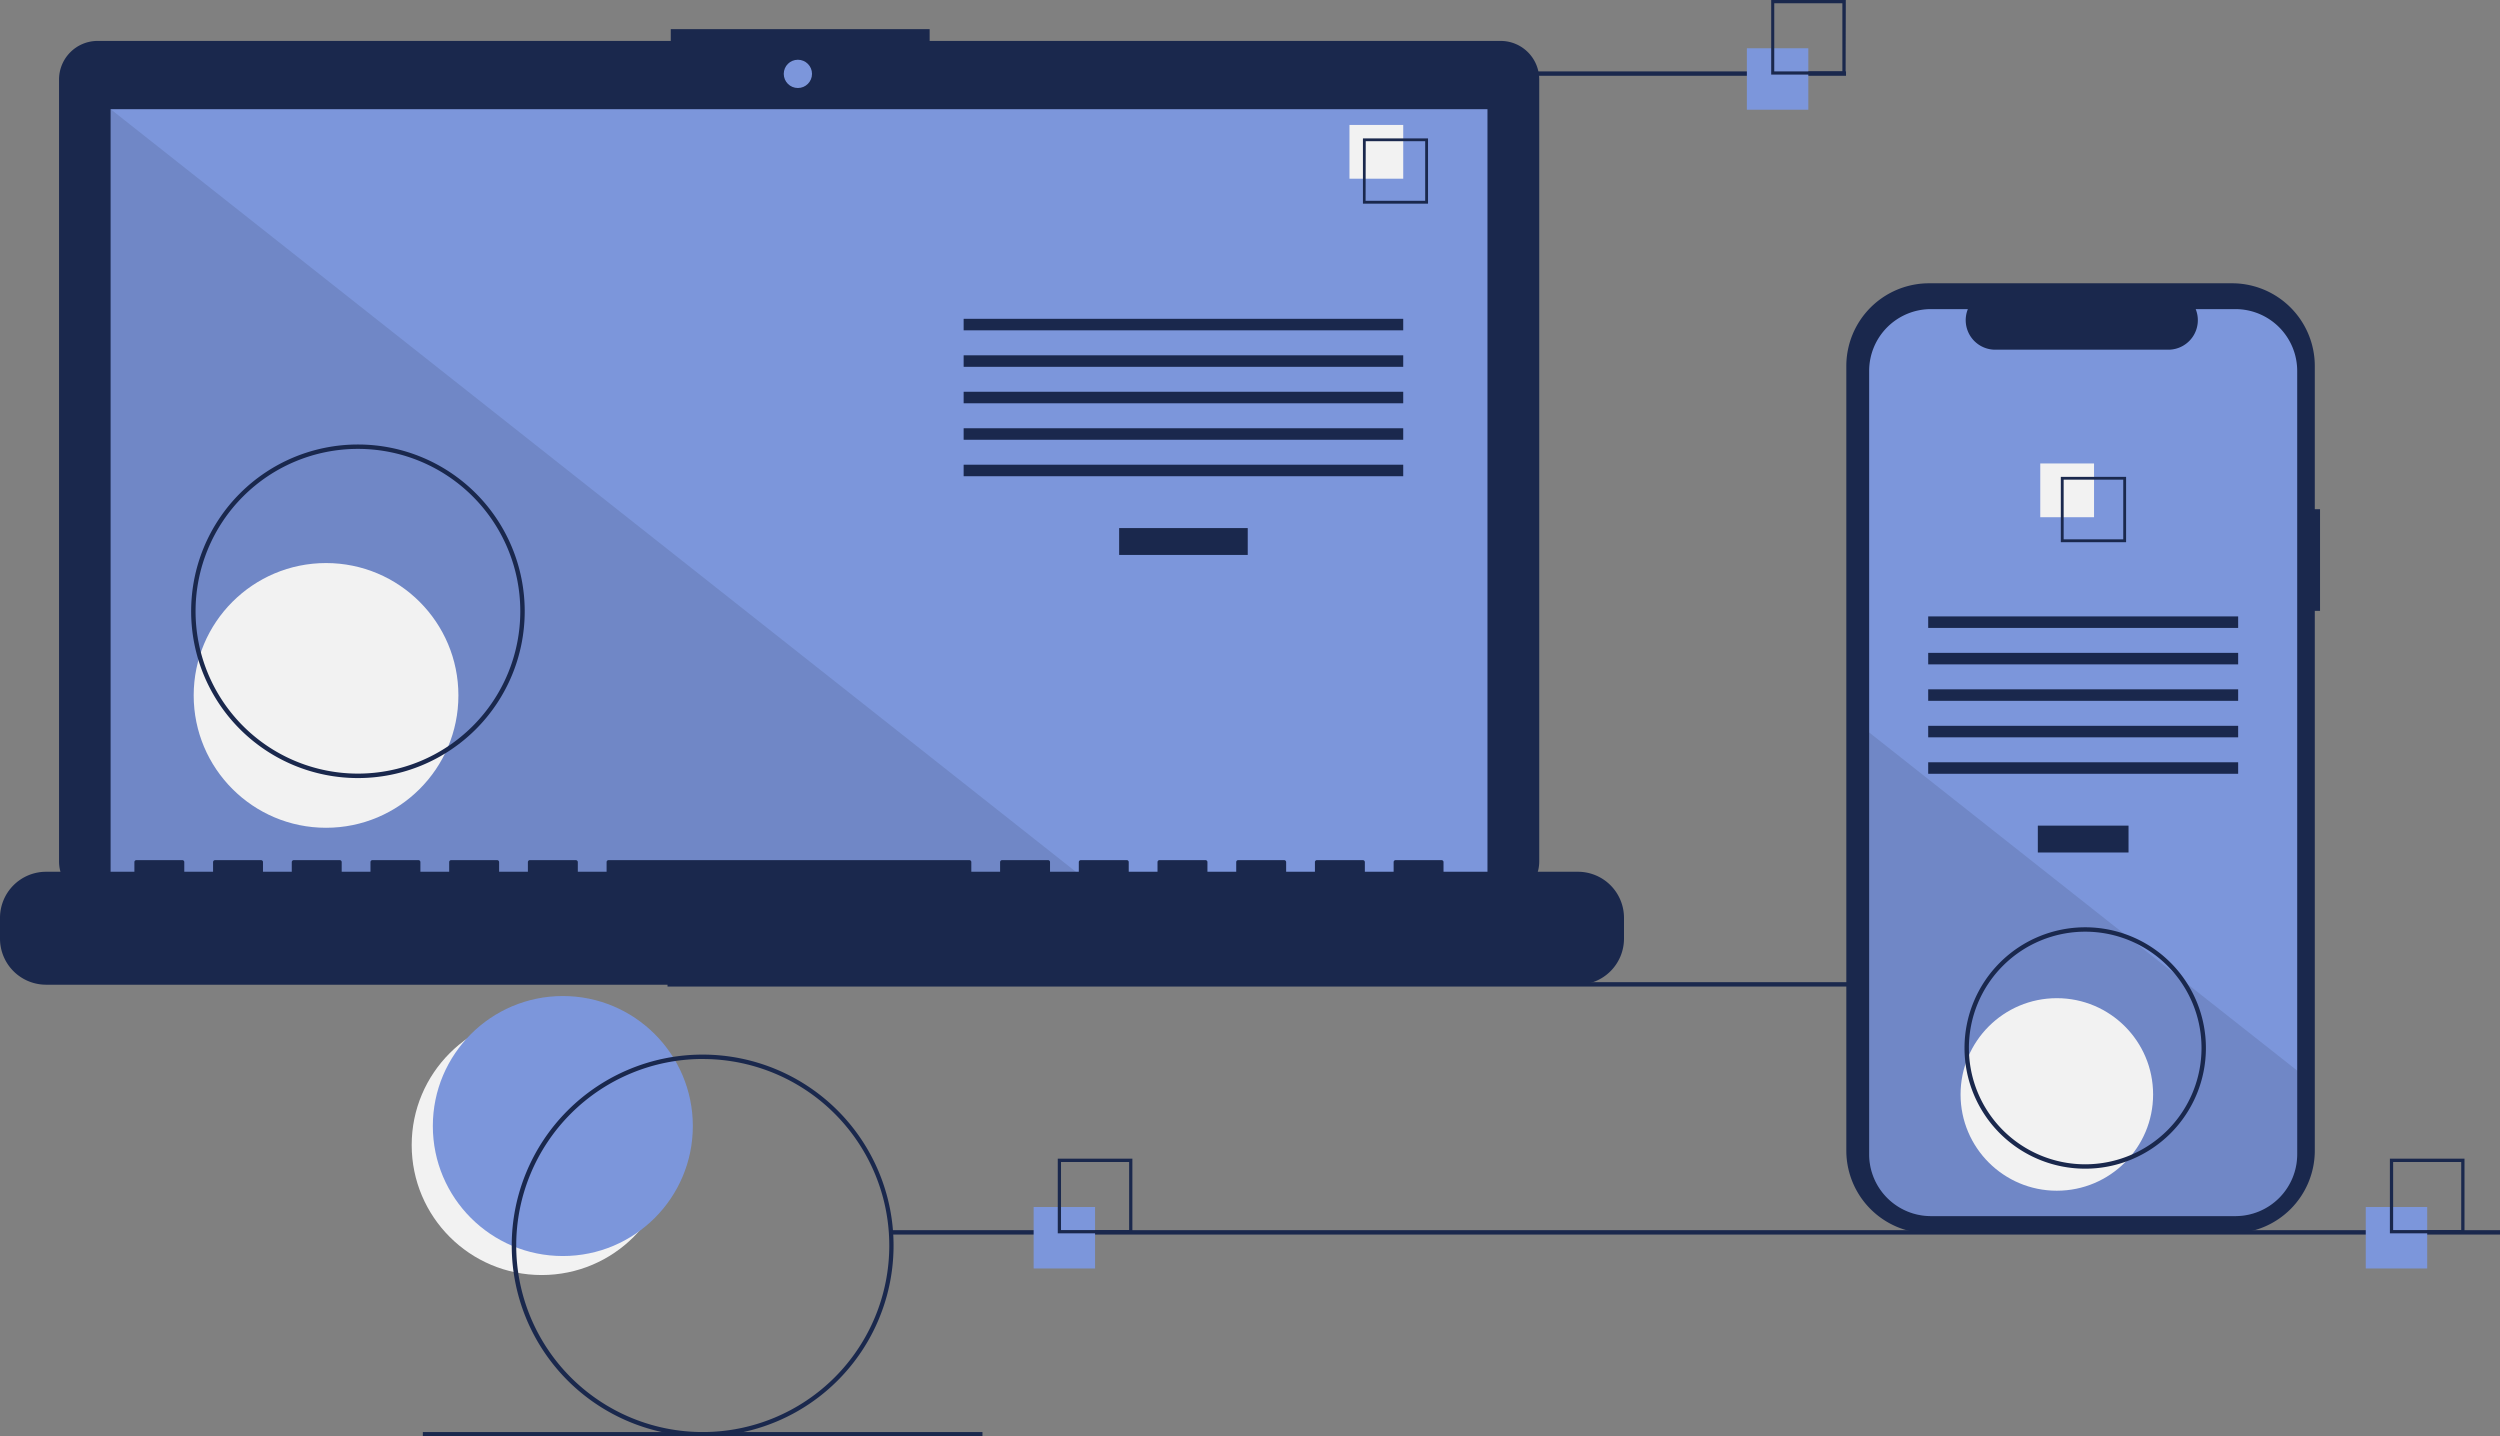 <svg id="Ebene_1" data-name="Ebene 1" xmlns="http://www.w3.org/2000/svg" viewBox="0 0 677.51 389.28"><rect x="0" y="0" width="677.51" height="389.28" fill="#808080" stroke="none"/><defs><style>.cls-1{fill:#f2f2f2;}.cls-2{fill:#7c96db;}.cls-3{fill:#1a284d;}.cls-4{isolation:isolate;opacity:0.1;}</style></defs><g id="Startseite-2.0"><g id="Startseite-10.3-Header-3---Desktop-HD"><g id="img-softwareentwicklung"><circle id="Oval" class="cls-1" cx="146.8" cy="310.31" r="35.23"/><circle id="Oval-2" data-name="Oval" class="cls-2" cx="152.53" cy="305.16" r="35.23"/><rect id="Rectangle" class="cls-3" x="180.9" y="266.17" width="435.94" height="1.19"/><path id="Path" class="cls-3" d="M406.68,11.09H251.94V7.9H181.78v3.19H26.41A10.46,10.46,0,0,0,16,21.56V233.44A10.46,10.46,0,0,0,26.41,243.9H406.68a10.46,10.46,0,0,0,10.46-10.46V21.56a10.46,10.46,0,0,0-10.46-10.47Z"/><rect id="Rectangle-2" data-name="Rectangle" class="cls-2" x="29.98" y="29.59" width="373.13" height="210.49"/><circle id="Oval-3" data-name="Oval" class="cls-2" cx="216.23" cy="20.02" r="3.83"/><polygon id="Path-2" data-name="Path" class="cls-4" points="296.4 240.08 29.98 240.08 29.98 29.59 296.4 240.08"/><circle id="Oval-4" data-name="Oval" class="cls-1" cx="88.36" cy="188.46" r="35.87"/><rect id="Rectangle-3" data-name="Rectangle" class="cls-3" x="303.29" y="143.11" width="34.85" height="7.28"/><rect id="Rectangle-4" data-name="Rectangle" class="cls-3" x="261.15" y="86.4" width="119.13" height="3.12"/><rect id="Rectangle-5" data-name="Rectangle" class="cls-3" x="261.15" y="96.29" width="119.13" height="3.12"/><rect id="Rectangle-6" data-name="Rectangle" class="cls-3" x="261.15" y="106.17" width="119.13" height="3.12"/><rect id="Rectangle-7" data-name="Rectangle" class="cls-3" x="261.15" y="116.06" width="119.13" height="3.12"/><rect id="Rectangle-8" data-name="Rectangle" class="cls-3" x="261.15" y="125.94" width="119.13" height="3.12"/><rect id="Rectangle-9" data-name="Rectangle" class="cls-1" x="365.71" y="33.86" width="14.57" height="14.57"/><path id="Shape" class="cls-3" d="M387,55.19H369.36V37.5H387Zm-16.92-.77h16.15V38.27H370.12Z"/><path id="Path-3" data-name="Path" class="cls-3" d="M427.62,236.25H391.2v-2.63a.49.49,0,0,0-.15-.36.52.52,0,0,0-.37-.16H378.2a.52.52,0,0,0-.37.16.49.49,0,0,0-.15.36v2.63h-7.8v-2.63a.55.55,0,0,0-.52-.52H356.87a.52.52,0,0,0-.37.16.49.49,0,0,0-.15.36v2.63h-7.8v-2.63a.55.55,0,0,0-.52-.52H335.54a.52.52,0,0,0-.37.16.53.53,0,0,0-.15.36v2.63h-7.8v-2.63a.53.53,0,0,0-.15-.36.52.52,0,0,0-.37-.16H314.21a.52.52,0,0,0-.37.16.53.53,0,0,0-.15.36v2.63h-7.8v-2.63a.53.53,0,0,0-.15-.36.52.52,0,0,0-.37-.16H292.88a.55.55,0,0,0-.52.52v2.63h-7.8v-2.63a.53.53,0,0,0-.15-.36.52.52,0,0,0-.37-.16H271.55a.55.55,0,0,0-.52.52v2.63h-7.8v-2.63a.49.49,0,0,0-.15-.36.52.52,0,0,0-.37-.16h-97.8a.52.52,0,0,0-.37.16.49.49,0,0,0-.15.36v2.63h-7.8v-2.63a.55.55,0,0,0-.52-.52H143.58a.52.52,0,0,0-.37.16.53.53,0,0,0-.15.36v2.63h-7.8v-2.63a.55.55,0,0,0-.52-.52H122.25a.52.52,0,0,0-.37.16.53.53,0,0,0-.15.36v2.63h-7.8v-2.63a.53.53,0,0,0-.15-.36.52.52,0,0,0-.37-.16H100.92a.52.52,0,0,0-.37.16.53.53,0,0,0-.15.36v2.63H92.6v-2.63a.53.53,0,0,0-.15-.36.52.52,0,0,0-.37-.16H79.59a.55.55,0,0,0-.52.52v2.63h-7.8v-2.63a.49.49,0,0,0-.15-.36.52.52,0,0,0-.37-.16H58.26a.55.55,0,0,0-.52.52v2.63h-7.8v-2.63a.49.49,0,0,0-.15-.36.52.52,0,0,0-.37-.16H36.94a.52.52,0,0,0-.37.16.49.49,0,0,0-.15.36v2.63H12.49A12.49,12.49,0,0,0,0,248.73v5.65a12.49,12.49,0,0,0,12.49,12.48H427.62a12.49,12.49,0,0,0,12.49-12.48v-5.65a12.49,12.49,0,0,0-12.49-12.48Z"/><path id="Shape-2" data-name="Shape" class="cls-3" d="M97,210.86a45.2,45.2,0,1,1,45.2-45.2A45.2,45.2,0,0,1,97,210.86Zm0-89.21a44,44,0,1,0,44,44A44,44,0,0,0,97,121.65Z"/><rect id="Rectangle-10" data-name="Rectangle" class="cls-3" x="348.62" y="19.35" width="151.66" height="1.19"/><rect id="Rectangle-11" data-name="Rectangle" class="cls-3" x="241.57" y="333.38" width="435.94" height="1.19"/><rect id="Rectangle-12" data-name="Rectangle" class="cls-3" x="114.59" y="388.09" width="151.66" height="1.19"/><rect id="Rectangle-13" data-name="Rectangle" class="cls-2" x="280.12" y="327.11" width="16.65" height="16.65"/><path id="Shape-3" data-name="Shape" class="cls-3" d="M306.88,334.24H286.66V314h20.22Zm-19.34-.88H306V314.9H287.54Z"/><rect id="Rectangle-14" data-name="Rectangle" class="cls-2" x="473.41" y="13.08" width="16.65" height="16.65"/><path id="Shape-4" data-name="Shape" class="cls-3" d="M500.17,20.22H480V0h20.22Zm-19.34-.88h18.46V.88H480.83Z"/><rect id="Rectangle-15" data-name="Rectangle" class="cls-2" x="641.13" y="327.11" width="16.65" height="16.65"/><path id="Shape-5" data-name="Shape" class="cls-3" d="M667.89,334.24H647.67V314h20.22Zm-19.34-.88H667V314.9H648.55Z"/><path id="Path-4" data-name="Path" class="cls-3" d="M628.74,138h-1.42V99.2a22.43,22.43,0,0,0-22.43-22.43h-82.1A22.43,22.43,0,0,0,500.36,99.2V311.81a22.43,22.43,0,0,0,22.43,22.43h82.1a22.43,22.43,0,0,0,22.43-22.43V165.54h1.42Z"/><path id="Path-5" data-name="Path" class="cls-2" d="M622.55,100.52v212.3a16.75,16.75,0,0,1-16.75,16.75H523.3a16.75,16.75,0,0,1-16.75-16.75V100.52A16.75,16.75,0,0,1,523.3,83.77h10a8,8,0,0,0,7.37,11h47a8,8,0,0,0,7.37-11H605.8A16.75,16.75,0,0,1,622.55,100.52Z"/><rect id="Rectangle-16" data-name="Rectangle" class="cls-3" x="552.26" y="223.75" width="24.58" height="7.28"/><rect id="Rectangle-17" data-name="Rectangle" class="cls-3" x="522.55" y="167.05" width="84" height="3.12"/><rect id="Rectangle-18" data-name="Rectangle" class="cls-3" x="522.55" y="176.93" width="84" height="3.12"/><rect id="Rectangle-19" data-name="Rectangle" class="cls-3" x="522.55" y="186.81" width="84" height="3.12"/><rect id="Rectangle-20" data-name="Rectangle" class="cls-3" x="522.55" y="196.7" width="84" height="3.12"/><rect id="Rectangle-21" data-name="Rectangle" class="cls-3" x="522.55" y="206.58" width="84" height="3.12"/><rect id="Rectangle-22" data-name="Rectangle" class="cls-1" x="552.92" y="125.6" width="14.57" height="14.57"/><path id="Shape-6" data-name="Shape" class="cls-3" d="M558.49,129.24v17.69h17.69V129.24Zm16.92,16.92H559.26V130h16.15Z"/><path id="Path-6" data-name="Path" class="cls-4" d="M622.55,290.14v22.68a16.75,16.75,0,0,1-16.75,16.75H523.3a16.75,16.75,0,0,1-16.75-16.75V198.5l69.51,54.91,1.19.94,12.93,10.21,1.2,1Z"/><circle id="Oval-5" data-name="Oval" class="cls-1" cx="557.41" cy="296.6" r="26.09"/><path id="Shape-7" data-name="Shape" class="cls-3" d="M190.42,389.28a51.74,51.74,0,1,1,51.74-51.74,51.73,51.73,0,0,1-51.74,51.74Zm0-102.29A50.55,50.55,0,1,0,241,337.54,50.55,50.55,0,0,0,190.42,287Z"/><path id="Shape-8" data-name="Shape" class="cls-3" d="M565.1,316.72A32.71,32.71,0,1,1,597.81,284,32.71,32.71,0,0,1,565.1,316.72Zm0-64.23A31.52,31.52,0,1,0,596.62,284,31.52,31.52,0,0,0,565.1,252.49Z"/></g></g></g></svg>